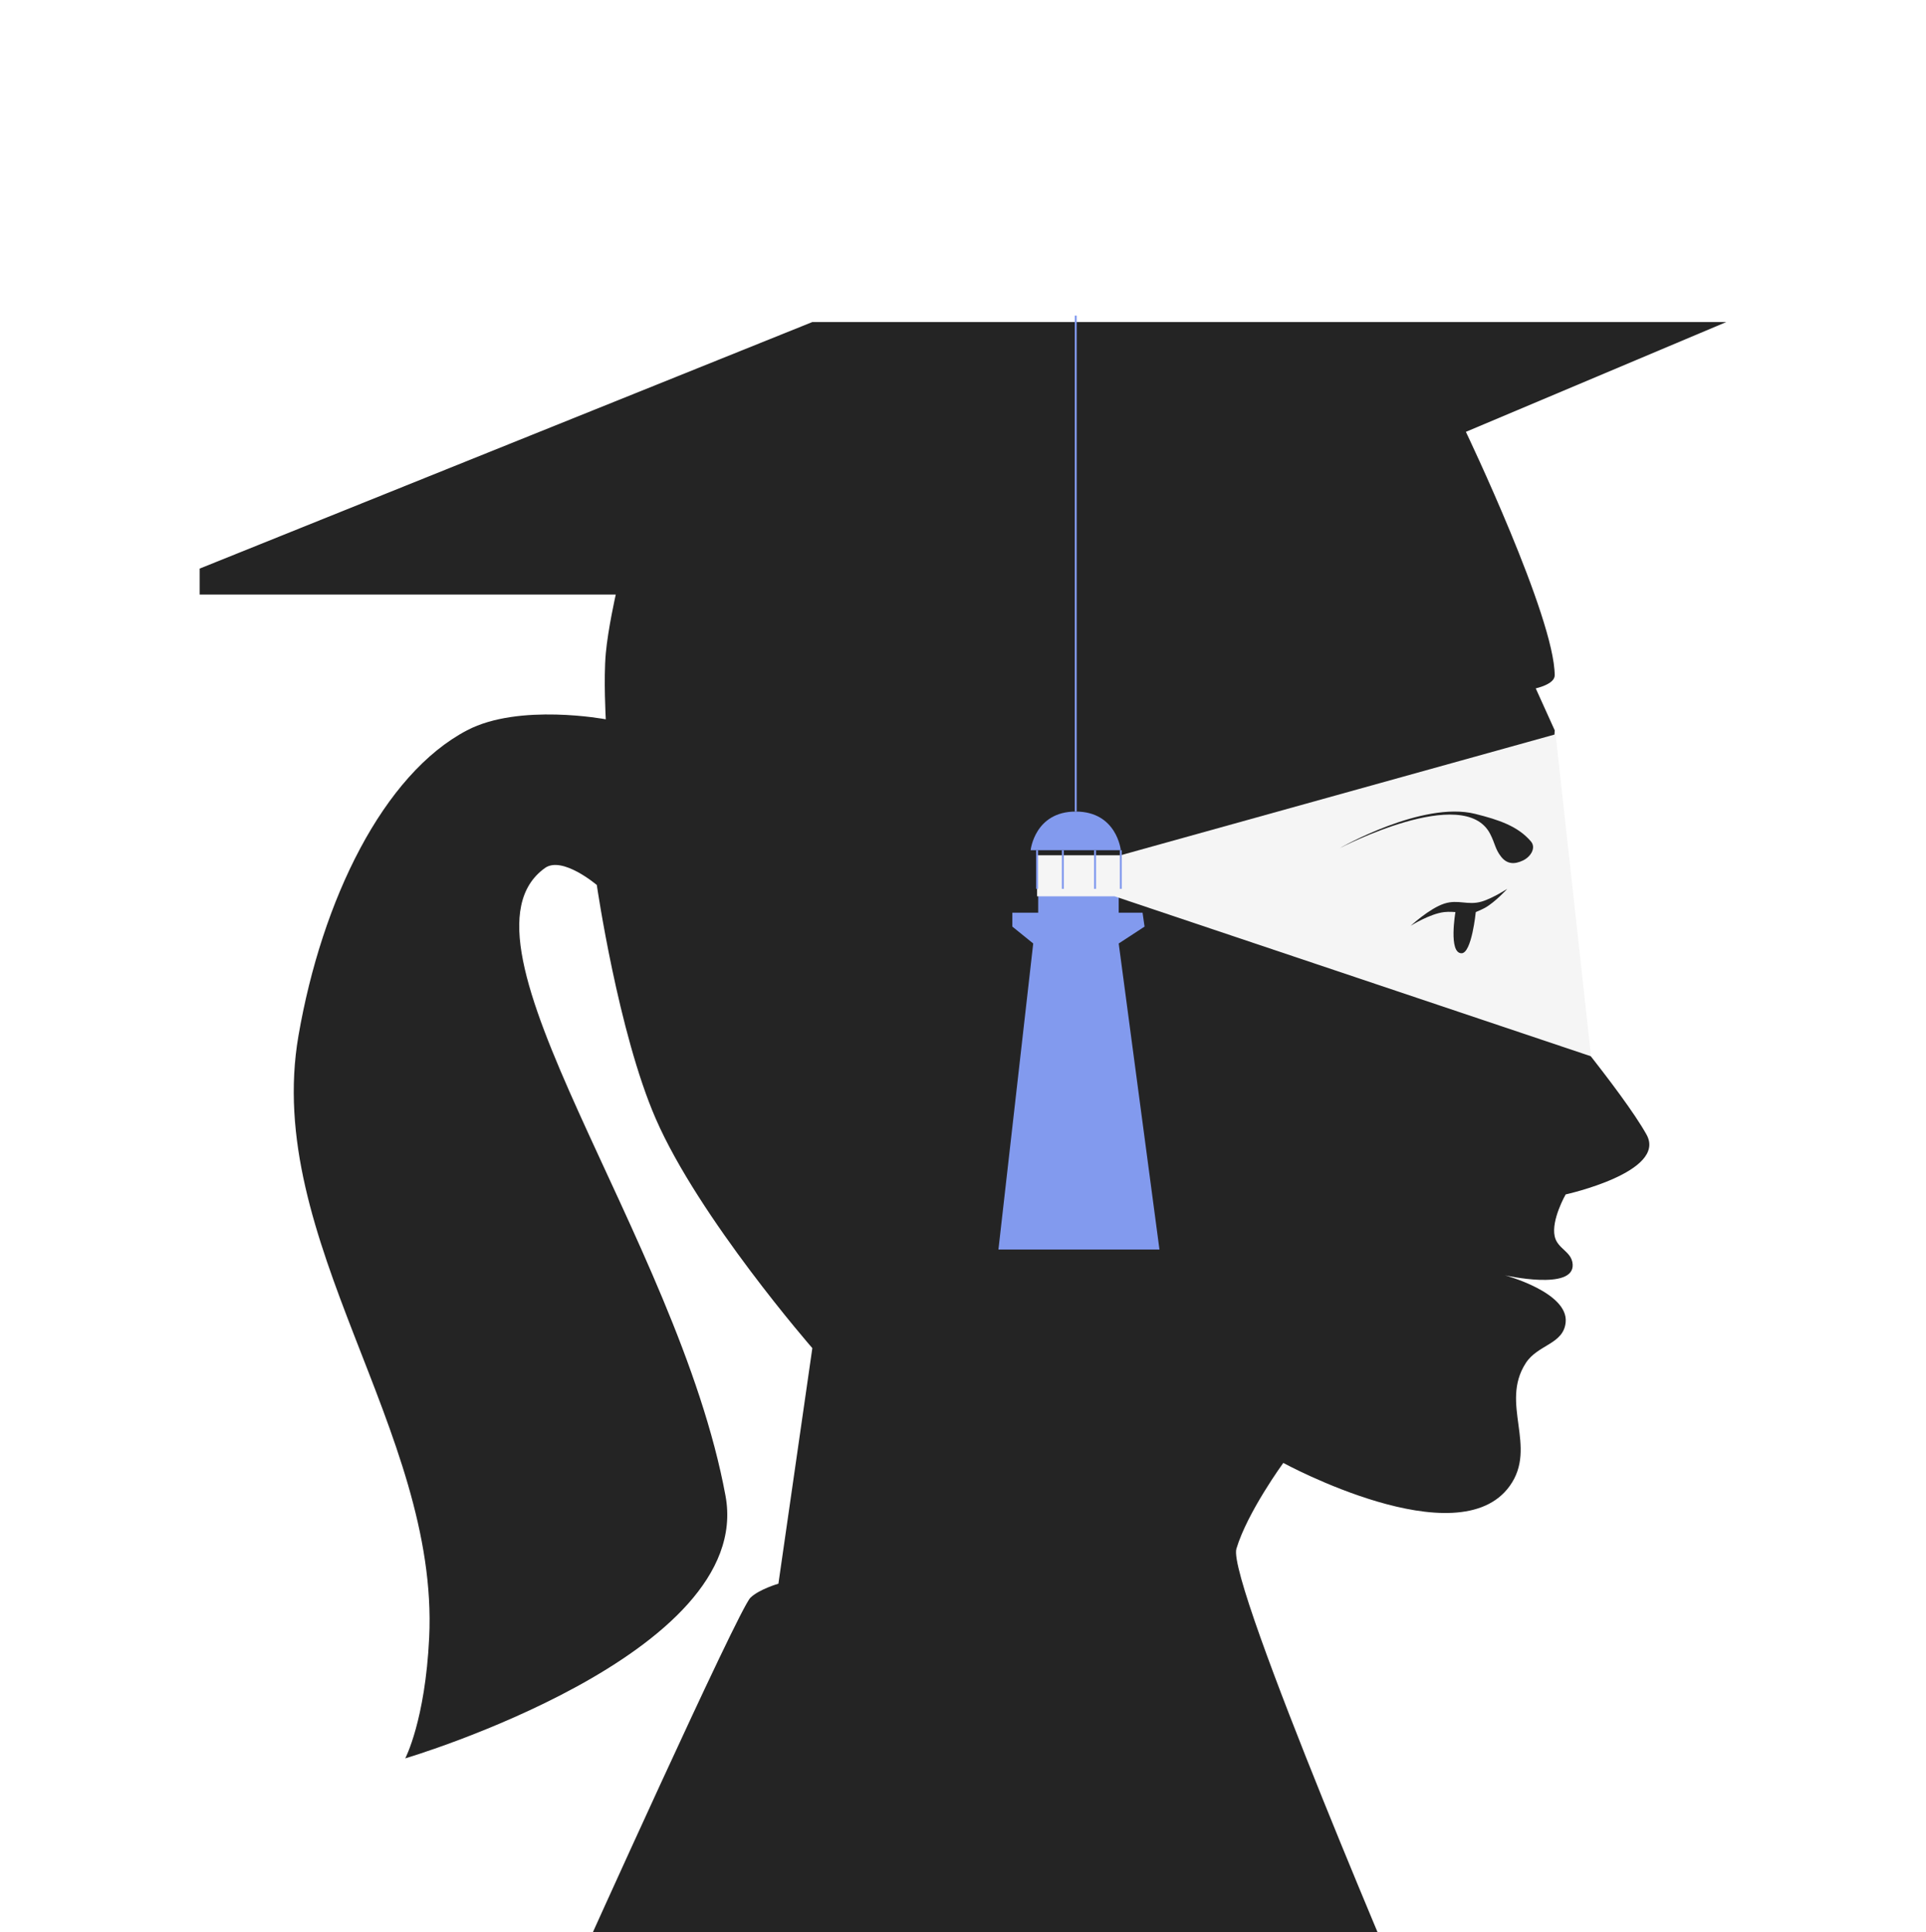 <?xml version="1.0" encoding="UTF-8"?> <svg xmlns="http://www.w3.org/2000/svg" width="299" height="300" viewBox="0 0 299 300" fill="none"><rect x="0" y="0" width="299" height="300" fill="#808080" stroke="none"/> <g clip-path="url(#clip0_258_481)"> <rect width="299" height="300" fill="white"></rect> <path d="M31 88.277L126.11 50H268L227.571 67.047C227.571 67.047 241.357 95.871 241.357 104.859C241.357 106.252 238.414 106.874 238.414 106.874L241.357 113.382L239.343 154.604C239.343 154.604 251.89 169.481 255.608 176.145C258.855 181.965 243.061 185.443 243.061 185.443C243.061 185.443 240.795 189.385 241.357 191.951C241.787 193.919 244.006 194.281 244.145 196.29C244.434 200.449 233.612 197.995 233.612 197.995C233.612 197.995 243.493 200.638 243.061 205.279C242.739 208.73 238.744 208.72 236.865 211.632C232.794 217.939 238.75 224.587 234.386 230.694C226.358 241.926 199.224 227.129 199.224 227.129C199.224 227.129 193.645 234.775 191.943 240.457C190.389 245.642 220 314.5 220 314.5L90 304.5C90 304.5 114.629 249.859 116.506 248.05C117.87 246.735 120.843 245.88 120.843 245.88L126.11 209.308C126.11 209.308 108.509 189.12 101.79 173.665C95.968 160.272 92.651 137.402 92.651 137.402C92.651 137.402 87.284 132.836 84.596 134.768C68.641 146.236 105.198 191.951 112.633 232.243C117.191 256.94 62.91 273 62.91 273C62.91 273 66.009 267.139 66.627 254.249C68.176 221.981 40.839 192.636 46.335 160.803C49.978 139.707 59.502 120.201 72.514 113.382C80.605 109.142 94.045 111.678 94.045 111.678C94.045 111.678 93.691 105.405 94.045 101.45C94.385 97.656 95.594 92.306 95.594 92.306H31V88.277Z" fill="#242424"></path> <path d="M167 49V126" stroke="#829AEE" stroke-width="0.301"></path> <path d="M167 126C160.622 126 160 132 160 132H174C174 132 173.378 126 167 126Z" fill="#829AEE"></path> <path d="M173.673 138H161.173V141.702H157.16V143.862L160.401 146.485L155 194H180L173.673 146.485L177.685 143.862L177.377 141.702H173.673V138Z" fill="#829AEE"></path> <path d="M173.955 132.789H161V139.155H173.018L247 164L241.5 114L173.955 132.789Z" fill="#F5F5F5"></path> <path d="M161 132V138" stroke="#829AEE" stroke-width="0.301"></path> <path d="M165 132V138" stroke="#829AEE" stroke-width="0.301"></path> <path d="M170 132V138" stroke="#829AEE" stroke-width="0.301"></path> <path d="M174 132V138" stroke="#829AEE" stroke-width="0.301"></path> <path d="M231.334 129.462C232.113 130.968 232.107 131.825 233.034 133.006C233.939 134.16 235.084 134.242 236.434 133.597C237.67 133.006 238.49 131.608 237.67 130.643C235.661 128.28 232.699 127.28 229.016 126.36C220.802 124.31 208 131.677 208 131.677C208 131.677 227.278 121.616 231.334 129.462Z" fill="#242424"></path> <path d="M224.211 140.295C221.909 141.043 219 143.738 219 143.738C219 143.738 221.937 141.878 224.211 141.607C224.946 141.519 225.947 141.607 225.947 141.607C225.947 141.607 224.842 148 226.895 148C228.474 148 229.105 141.607 229.105 141.607C229.105 141.607 229.99 141.246 230.526 140.951C232.075 140.1 234 138 234 138C234 138 231.696 139.478 230.053 139.967C227.856 140.622 226.391 139.587 224.211 140.295Z" fill="#242424"></path> </g> <defs> <clipPath id="clip0_258_481"> <rect width="299" height="300" fill="white"></rect> </clipPath> </defs> </svg> 
